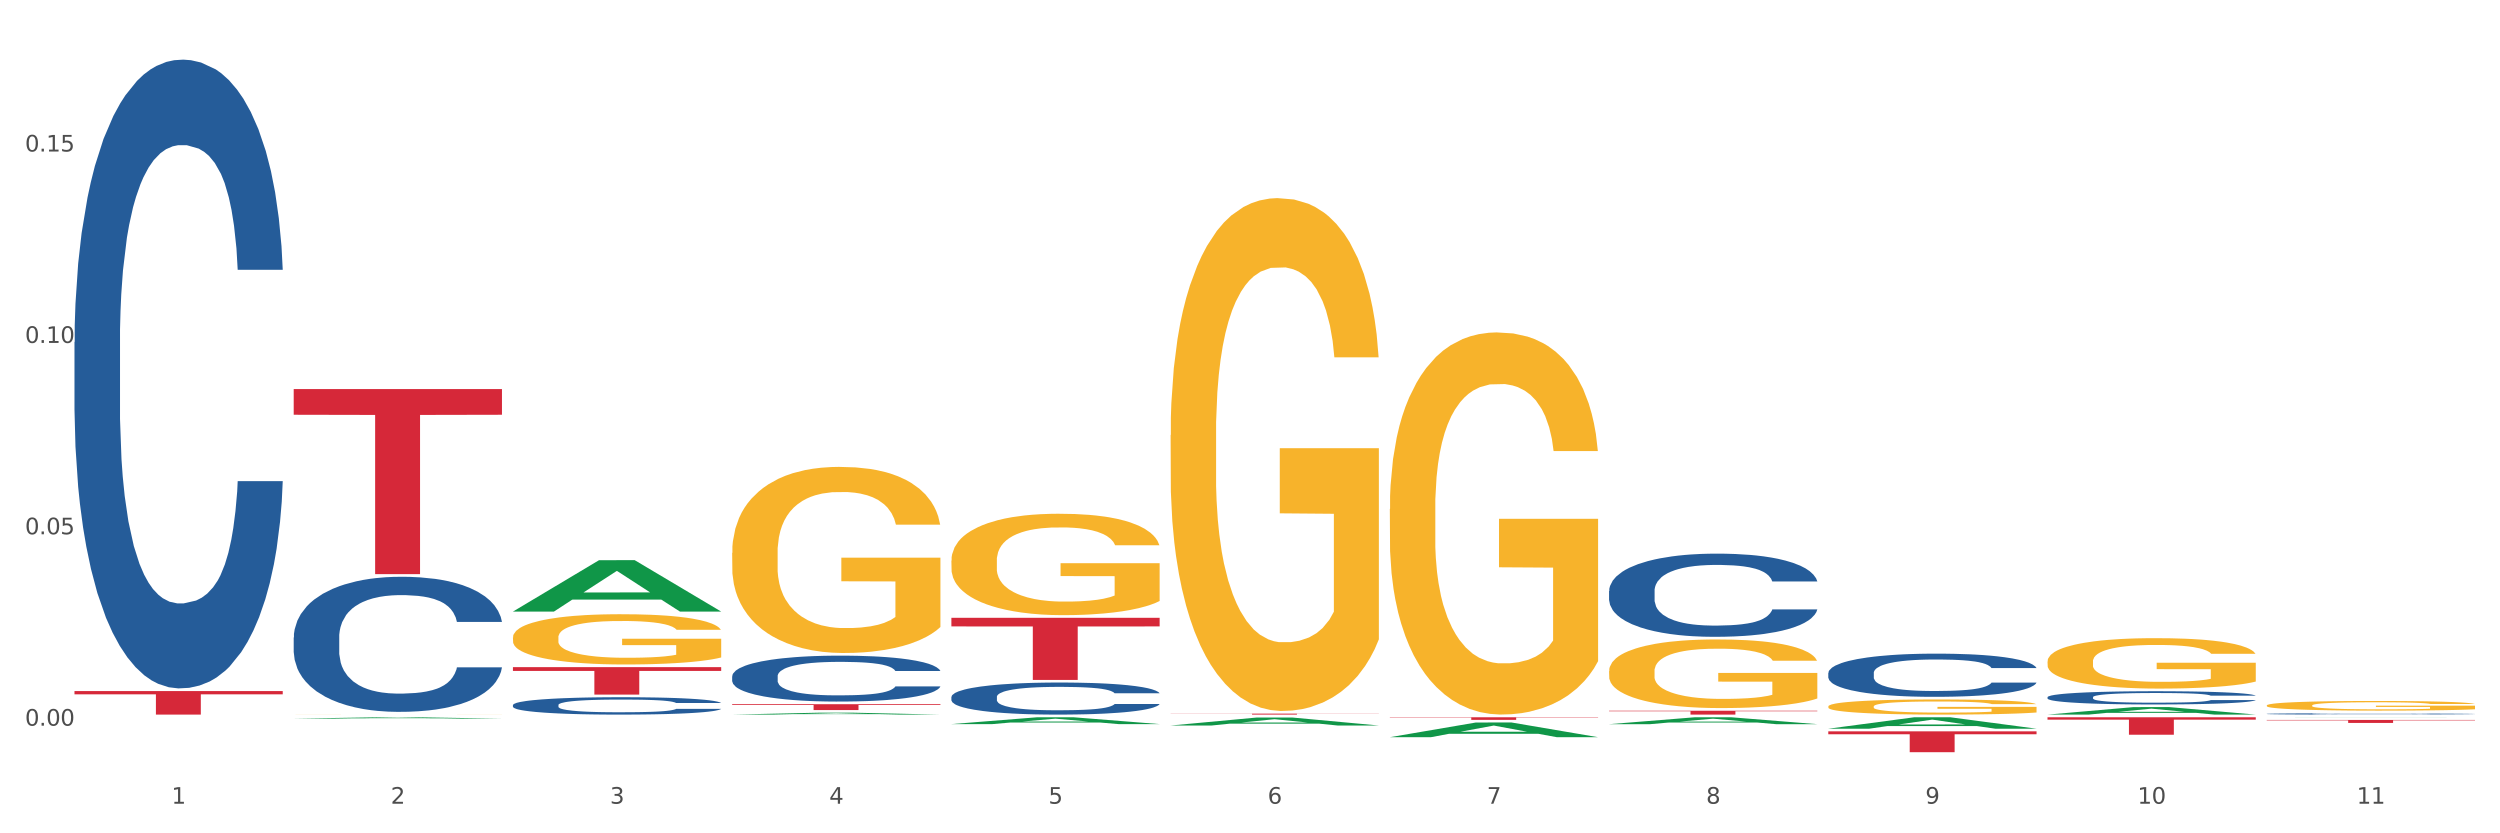 <?xml version="1.0" encoding="utf-8" standalone="no"?>
<!DOCTYPE svg PUBLIC "-//W3C//DTD SVG 1.1//EN"
  "http://www.w3.org/Graphics/SVG/1.1/DTD/svg11.dtd">
<svg xmlns:xlink="http://www.w3.org/1999/xlink" width="1080pt" height="360pt" viewBox="0 0 1080 360" xmlns="http://www.w3.org/2000/svg" version="1.1">
 <rect x="0" y="0" width="1080" height="360" fill="#333333" stroke="none"/>
 <defs>
  <style type="text/css">*{stroke-linejoin: round; stroke-linecap: butt}</style>
 </defs>
 <g id="figure_1">
  <g id="patch_1">
   <path d="M 0 360 
L 1080 360 
L 1080 0 
L 0 0 
z
" style="fill: #ffffff; stroke: #ffffff; stroke-linejoin: miter"/>
  </g>
  <g id="axes_1">
   <g id="matplotlib.axis_1">
    <g id="xtick_1">
     <g id="text_1">
      <!-- 1 -->
      <g style="fill: #4d4d4d" transform="translate(74.106 347.204) scale(0.096 -0.096)">
       <defs>
        <path id="DejaVuSans-31" d="M 794 531 
L 1825 531 
L 1825 4091 
L 703 3866 
L 703 4441 
L 1819 4666 
L 2450 4666 
L 2450 531 
L 3481 531 
L 3481 0 
L 794 0 
L 794 531 
z
" transform="scale(0.016)"/>
       </defs>
       <use xlink:href="#DejaVuSans-31"/>
      </g>
     </g>
    </g>
    <g id="xtick_2">
     <g id="text_2">
      <!-- 2 -->
      <g style="fill: #4d4d4d" transform="translate(168.812 347.204) scale(0.096 -0.096)">
       <defs>
        <path id="DejaVuSans-32" d="M 1228 531 
L 3431 531 
L 3431 0 
L 469 0 
L 469 531 
Q 828 903 1448 1529 
Q 2069 2156 2228 2338 
Q 2531 2678 2651 2914 
Q 2772 3150 2772 3378 
Q 2772 3750 2511 3984 
Q 2250 4219 1831 4219 
Q 1534 4219 1204 4116 
Q 875 4013 500 3803 
L 500 4441 
Q 881 4594 1212 4672 
Q 1544 4750 1819 4750 
Q 2544 4750 2975 4387 
Q 3406 4025 3406 3419 
Q 3406 3131 3298 2873 
Q 3191 2616 2906 2266 
Q 2828 2175 2409 1742 
Q 1991 1309 1228 531 
z
" transform="scale(0.016)"/>
       </defs>
       <use xlink:href="#DejaVuSans-32"/>
      </g>
     </g>
    </g>
    <g id="xtick_3">
     <g id="text_3">
      <!-- 3 -->
      <g style="fill: #4d4d4d" transform="translate(263.517 347.204) scale(0.096 -0.096)">
       <defs>
        <path id="DejaVuSans-33" d="M 2597 2516 
Q 3050 2419 3304 2112 
Q 3559 1806 3559 1356 
Q 3559 666 3084 287 
Q 2609 -91 1734 -91 
Q 1441 -91 1130 -33 
Q 819 25 488 141 
L 488 750 
Q 750 597 1062 519 
Q 1375 441 1716 441 
Q 2309 441 2620 675 
Q 2931 909 2931 1356 
Q 2931 1769 2642 2001 
Q 2353 2234 1838 2234 
L 1294 2234 
L 1294 2753 
L 1863 2753 
Q 2328 2753 2575 2939 
Q 2822 3125 2822 3475 
Q 2822 3834 2567 4026 
Q 2313 4219 1838 4219 
Q 1578 4219 1281 4162 
Q 984 4106 628 3988 
L 628 4550 
Q 988 4650 1302 4700 
Q 1616 4750 1894 4750 
Q 2613 4750 3031 4423 
Q 3450 4097 3450 3541 
Q 3450 3153 3228 2886 
Q 3006 2619 2597 2516 
z
" transform="scale(0.016)"/>
       </defs>
       <use xlink:href="#DejaVuSans-33"/>
      </g>
     </g>
    </g>
    <g id="xtick_4">
     <g id="text_4">
      <!-- 4 -->
      <g style="fill: #4d4d4d" transform="translate(358.223 347.204) scale(0.096 -0.096)">
       <defs>
        <path id="DejaVuSans-34" d="M 2419 4116 
L 825 1625 
L 2419 1625 
L 2419 4116 
z
M 2253 4666 
L 3047 4666 
L 3047 1625 
L 3713 1625 
L 3713 1100 
L 3047 1100 
L 3047 0 
L 2419 0 
L 2419 1100 
L 313 1100 
L 313 1709 
L 2253 4666 
z
" transform="scale(0.016)"/>
       </defs>
       <use xlink:href="#DejaVuSans-34"/>
      </g>
     </g>
    </g>
    <g id="xtick_5">
     <g id="text_5">
      <!-- 5 -->
      <g style="fill: #4d4d4d" transform="translate(452.928 347.204) scale(0.096 -0.096)">
       <defs>
        <path id="DejaVuSans-35" d="M 691 4666 
L 3169 4666 
L 3169 4134 
L 1269 4134 
L 1269 2991 
Q 1406 3038 1543 3061 
Q 1681 3084 1819 3084 
Q 2600 3084 3056 2656 
Q 3513 2228 3513 1497 
Q 3513 744 3044 326 
Q 2575 -91 1722 -91 
Q 1428 -91 1123 -41 
Q 819 9 494 109 
L 494 744 
Q 775 591 1075 516 
Q 1375 441 1709 441 
Q 2250 441 2565 725 
Q 2881 1009 2881 1497 
Q 2881 1984 2565 2268 
Q 2250 2553 1709 2553 
Q 1456 2553 1204 2497 
Q 953 2441 691 2322 
L 691 4666 
z
" transform="scale(0.016)"/>
       </defs>
       <use xlink:href="#DejaVuSans-35"/>
      </g>
     </g>
    </g>
    <g id="xtick_6">
     <g id="text_6">
      <!-- 6 -->
      <g style="fill: #4d4d4d" transform="translate(547.634 347.204) scale(0.096 -0.096)">
       <defs>
        <path id="DejaVuSans-36" d="M 2113 2584 
Q 1688 2584 1439 2293 
Q 1191 2003 1191 1497 
Q 1191 994 1439 701 
Q 1688 409 2113 409 
Q 2538 409 2786 701 
Q 3034 994 3034 1497 
Q 3034 2003 2786 2293 
Q 2538 2584 2113 2584 
z
M 3366 4563 
L 3366 3988 
Q 3128 4100 2886 4159 
Q 2644 4219 2406 4219 
Q 1781 4219 1451 3797 
Q 1122 3375 1075 2522 
Q 1259 2794 1537 2939 
Q 1816 3084 2150 3084 
Q 2853 3084 3261 2657 
Q 3669 2231 3669 1497 
Q 3669 778 3244 343 
Q 2819 -91 2113 -91 
Q 1303 -91 875 529 
Q 447 1150 447 2328 
Q 447 3434 972 4092 
Q 1497 4750 2381 4750 
Q 2619 4750 2861 4703 
Q 3103 4656 3366 4563 
z
" transform="scale(0.016)"/>
       </defs>
       <use xlink:href="#DejaVuSans-36"/>
      </g>
     </g>
    </g>
    <g id="xtick_7">
     <g id="text_7">
      <!-- 7 -->
      <g style="fill: #4d4d4d" transform="translate(642.339 347.204) scale(0.096 -0.096)">
       <defs>
        <path id="DejaVuSans-37" d="M 525 4666 
L 3525 4666 
L 3525 4397 
L 1831 0 
L 1172 0 
L 2766 4134 
L 525 4134 
L 525 4666 
z
" transform="scale(0.016)"/>
       </defs>
       <use xlink:href="#DejaVuSans-37"/>
      </g>
     </g>
    </g>
    <g id="xtick_8">
     <g id="text_8">
      <!-- 8 -->
      <g style="fill: #4d4d4d" transform="translate(737.044 347.204) scale(0.096 -0.096)">
       <defs>
        <path id="DejaVuSans-38" d="M 2034 2216 
Q 1584 2216 1326 1975 
Q 1069 1734 1069 1313 
Q 1069 891 1326 650 
Q 1584 409 2034 409 
Q 2484 409 2743 651 
Q 3003 894 3003 1313 
Q 3003 1734 2745 1975 
Q 2488 2216 2034 2216 
z
M 1403 2484 
Q 997 2584 770 2862 
Q 544 3141 544 3541 
Q 544 4100 942 4425 
Q 1341 4750 2034 4750 
Q 2731 4750 3128 4425 
Q 3525 4100 3525 3541 
Q 3525 3141 3298 2862 
Q 3072 2584 2669 2484 
Q 3125 2378 3379 2068 
Q 3634 1759 3634 1313 
Q 3634 634 3220 271 
Q 2806 -91 2034 -91 
Q 1263 -91 848 271 
Q 434 634 434 1313 
Q 434 1759 690 2068 
Q 947 2378 1403 2484 
z
M 1172 3481 
Q 1172 3119 1398 2916 
Q 1625 2713 2034 2713 
Q 2441 2713 2670 2916 
Q 2900 3119 2900 3481 
Q 2900 3844 2670 4047 
Q 2441 4250 2034 4250 
Q 1625 4250 1398 4047 
Q 1172 3844 1172 3481 
z
" transform="scale(0.016)"/>
       </defs>
       <use xlink:href="#DejaVuSans-38"/>
      </g>
     </g>
    </g>
    <g id="xtick_9">
     <g id="text_9">
      <!-- 9 -->
      <g style="fill: #4d4d4d" transform="translate(831.75 347.204) scale(0.096 -0.096)">
       <defs>
        <path id="DejaVuSans-39" d="M 703 97 
L 703 672 
Q 941 559 1184 500 
Q 1428 441 1663 441 
Q 2288 441 2617 861 
Q 2947 1281 2994 2138 
Q 2813 1869 2534 1725 
Q 2256 1581 1919 1581 
Q 1219 1581 811 2004 
Q 403 2428 403 3163 
Q 403 3881 828 4315 
Q 1253 4750 1959 4750 
Q 2769 4750 3195 4129 
Q 3622 3509 3622 2328 
Q 3622 1225 3098 567 
Q 2575 -91 1691 -91 
Q 1453 -91 1209 -44 
Q 966 3 703 97 
z
M 1959 2075 
Q 2384 2075 2632 2365 
Q 2881 2656 2881 3163 
Q 2881 3666 2632 3958 
Q 2384 4250 1959 4250 
Q 1534 4250 1286 3958 
Q 1038 3666 1038 3163 
Q 1038 2656 1286 2365 
Q 1534 2075 1959 2075 
z
" transform="scale(0.016)"/>
       </defs>
       <use xlink:href="#DejaVuSans-39"/>
      </g>
     </g>
    </g>
    <g id="xtick_10">
     <g id="text_10">
      <!-- 10 -->
      <g style="fill: #4d4d4d" transform="translate(923.401 347.204) scale(0.096 -0.096)">
       <defs>
        <path id="DejaVuSans-30" d="M 2034 4250 
Q 1547 4250 1301 3770 
Q 1056 3291 1056 2328 
Q 1056 1369 1301 889 
Q 1547 409 2034 409 
Q 2525 409 2770 889 
Q 3016 1369 3016 2328 
Q 3016 3291 2770 3770 
Q 2525 4250 2034 4250 
z
M 2034 4750 
Q 2819 4750 3233 4129 
Q 3647 3509 3647 2328 
Q 3647 1150 3233 529 
Q 2819 -91 2034 -91 
Q 1250 -91 836 529 
Q 422 1150 422 2328 
Q 422 3509 836 4129 
Q 1250 4750 2034 4750 
z
" transform="scale(0.016)"/>
       </defs>
       <use xlink:href="#DejaVuSans-31"/>
       <use xlink:href="#DejaVuSans-30" transform="translate(63.623 0)"/>
      </g>
     </g>
    </g>
    <g id="xtick_11">
     <g id="text_11">
      <!-- 11 -->
      <g style="fill: #4d4d4d" transform="translate(1018.107 347.204) scale(0.096 -0.096)">
       <use xlink:href="#DejaVuSans-31"/>
       <use xlink:href="#DejaVuSans-31" transform="translate(63.623 0)"/>
      </g>
     </g>
    </g>
    <g id="xtick_12"/>
    <g id="xtick_13"/>
    <g id="xtick_14"/>
    <g id="xtick_15"/>
    <g id="xtick_16"/>
    <g id="xtick_17"/>
    <g id="xtick_18"/>
    <g id="xtick_19"/>
    <g id="xtick_20"/>
    <g id="xtick_21"/>
   </g>
   <g id="matplotlib.axis_2">
    <g id="ytick_1">
     <g id="text_12">
      <!-- 0.00 -->
      <g style="fill: #4d4d4d" transform="translate(10.8 313.493) scale(0.096 -0.096)">
       <defs>
        <path id="DejaVuSans-2e" d="M 684 794 
L 1344 794 
L 1344 0 
L 684 0 
L 684 794 
z
" transform="scale(0.016)"/>
       </defs>
       <use xlink:href="#DejaVuSans-30"/>
       <use xlink:href="#DejaVuSans-2e" transform="translate(63.623 0)"/>
       <use xlink:href="#DejaVuSans-30" transform="translate(95.41 0)"/>
       <use xlink:href="#DejaVuSans-30" transform="translate(159.033 0)"/>
      </g>
     </g>
    </g>
    <g id="ytick_2">
     <g id="text_13">
      <!-- 0.05 -->
      <g style="fill: #4d4d4d" transform="translate(10.8 230.814) scale(0.096 -0.096)">
       <use xlink:href="#DejaVuSans-30"/>
       <use xlink:href="#DejaVuSans-2e" transform="translate(63.623 0)"/>
       <use xlink:href="#DejaVuSans-30" transform="translate(95.41 0)"/>
       <use xlink:href="#DejaVuSans-35" transform="translate(159.033 0)"/>
      </g>
     </g>
    </g>
    <g id="ytick_3">
     <g id="text_14">
      <!-- 0.10 -->
      <g style="fill: #4d4d4d" transform="translate(10.8 148.136) scale(0.096 -0.096)">
       <use xlink:href="#DejaVuSans-30"/>
       <use xlink:href="#DejaVuSans-2e" transform="translate(63.623 0)"/>
       <use xlink:href="#DejaVuSans-31" transform="translate(95.41 0)"/>
       <use xlink:href="#DejaVuSans-30" transform="translate(159.033 0)"/>
      </g>
     </g>
    </g>
    <g id="ytick_4">
     <g id="text_15">
      <!-- 0.15 -->
      <g style="fill: #4d4d4d" transform="translate(10.8 65.457) scale(0.096 -0.096)">
       <use xlink:href="#DejaVuSans-30"/>
       <use xlink:href="#DejaVuSans-2e" transform="translate(63.623 0)"/>
       <use xlink:href="#DejaVuSans-31" transform="translate(95.41 0)"/>
       <use xlink:href="#DejaVuSans-35" transform="translate(159.033 0)"/>
      </g>
     </g>
    </g>
    <g id="ytick_5"/>
    <g id="ytick_6"/>
    <g id="ytick_7"/>
    <g id="ytick_8"/>
   </g>
   <g id="PolyCollection_1">
    <path d="M 126.88 310.456 
L 126.973 310.456 
L 164.074 309.846 
L 179.471 309.846 
L 216.851 310.458 
L 199.042 310.458 
L 190.973 310.315 
L 152.666 310.315 
L 152.387 310.317 
L 144.596 310.458 
L 126.88 310.458 
L 126.88 310.456 
L 157.489 310.23 
L 186.15 310.23 
L 171.958 309.976 
L 171.773 309.975 
L 171.587 309.977 
L 157.396 310.23 
L 157.489 310.23 
L 126.88 310.456 
z
" clip-path="url(#pb952591143)" style="fill: #109648"/>
    <path d="M 126.88 308.686 
L 126.987 308.686 
L 126.987 308.684 
L 127.199 308.683 
L 128.261 308.68 
L 129.855 308.677 
L 131.023 308.676 
L 132.192 308.675 
L 133.572 308.674 
L 135.272 308.673 
L 138.352 308.671 
L 140.264 308.67 
L 142.601 308.669 
L 146.85 308.668 
L 149.931 308.667 
L 153.117 308.667 
L 158.322 308.666 
L 161.721 308.665 
L 165.333 308.665 
L 169.688 308.665 
L 172.981 308.665 
L 180.204 308.665 
L 186.365 308.666 
L 189.339 308.666 
L 193.163 308.666 
L 195.181 308.667 
L 198.474 308.667 
L 201.873 308.668 
L 204.21 308.669 
L 207.716 308.67 
L 210.371 308.672 
L 212.814 308.673 
L 214.089 308.674 
L 215.045 308.676 
L 215.895 308.677 
L 216.744 308.679 
L 197.624 308.679 
L 196.881 308.677 
L 195.712 308.676 
L 194.013 308.675 
L 192.526 308.674 
L 189.976 308.673 
L 187.64 308.672 
L 185.196 308.672 
L 182.222 308.671 
L 179.885 308.671 
L 176.592 308.671 
L 170.113 308.671 
L 165.758 308.671 
L 162.784 308.672 
L 160.872 308.672 
L 159.172 308.673 
L 157.26 308.673 
L 155.029 308.674 
L 153.436 308.675 
L 151.843 308.676 
L 150.568 308.677 
L 149.4 308.678 
L 148.444 308.679 
L 147.7 308.68 
L 147.063 308.682 
L 146.532 308.684 
L 146.532 308.69 
L 146.744 308.691 
L 147.275 308.693 
L 147.912 308.694 
L 148.975 308.696 
L 149.931 308.697 
L 151.736 308.698 
L 153.755 308.699 
L 155.348 308.7 
L 156.941 308.701 
L 159.703 308.702 
L 162.784 308.702 
L 165.439 308.703 
L 169.051 308.703 
L 171.494 308.703 
L 173.618 308.704 
L 178.823 308.704 
L 182.541 308.703 
L 186.684 308.703 
L 189.87 308.703 
L 192.526 308.702 
L 195.5 308.702 
L 197.412 308.701 
L 197.412 308.692 
L 174.043 308.692 
L 174.043 308.687 
L 216.851 308.687 
L 216.851 308.703 
L 215.045 308.704 
L 213.027 308.705 
L 210.902 308.706 
L 207.716 308.706 
L 203.892 308.707 
L 200.492 308.708 
L 196.881 308.708 
L 192.632 308.709 
L 187.108 308.709 
L 183.709 308.709 
L 179.46 308.709 
L 174.468 308.709 
L 170.113 308.709 
L 165.864 308.709 
L 161.403 308.709 
L 157.048 308.708 
L 153.755 308.708 
L 150.462 308.707 
L 146.956 308.706 
L 144.195 308.705 
L 142.07 308.705 
L 139.733 308.704 
L 137.184 308.703 
L 135.272 308.701 
L 133.572 308.7 
L 131.767 308.699 
L 130.492 308.698 
L 129.217 308.696 
L 128.474 308.695 
L 127.624 308.693 
L 126.987 308.69 
L 126.88 308.686 
z
" clip-path="url(#pb952591143)" style="fill: #f7b32b"/>
    <path d="M 695.113 307.026 
L 785.084 307.026 
L 785.084 307.26 
L 749.692 307.262 
L 749.692 308.709 
L 730.291 308.709 
L 730.291 307.262 
L 695.113 307.26 
L 695.113 307.028 
L 695.113 307.026 
z
" clip-path="url(#pb952591143)" style="fill: #d62839"/>
    <path d="M 600.408 309.846 
L 690.378 309.846 
L 690.378 310.003 
L 654.987 310.004 
L 654.987 310.979 
L 635.586 310.979 
L 635.586 310.004 
L 600.408 310.003 
L 600.408 309.847 
L 600.408 309.846 
z
" clip-path="url(#pb952591143)" style="fill: #d62839"/>
    <path d="M 505.702 308.285 
L 595.673 308.285 
L 595.673 308.344 
L 560.281 308.344 
L 560.281 308.709 
L 540.88 308.709 
L 540.88 308.344 
L 505.702 308.344 
L 505.702 308.285 
L 505.702 308.285 
z
" clip-path="url(#pb952591143)" style="fill: #d62839"/>
    <path d="M 410.997 266.887 
L 500.967 266.887 
L 500.967 270.615 
L 465.576 270.641 
L 465.576 293.718 
L 446.175 293.718 
L 446.175 270.641 
L 410.997 270.615 
L 410.997 266.912 
L 410.997 266.887 
z
" clip-path="url(#pb952591143)" style="fill: #d62839"/>
    <path d="M 316.291 304.214 
L 406.262 304.214 
L 406.262 304.566 
L 370.871 304.568 
L 370.871 306.745 
L 351.469 306.745 
L 351.469 304.568 
L 316.291 304.566 
L 316.291 304.216 
L 316.291 304.214 
z
" clip-path="url(#pb952591143)" style="fill: #d62839"/>
    <path d="M 221.586 288.197 
L 311.556 288.197 
L 311.556 289.845 
L 276.165 289.856 
L 276.165 300.058 
L 256.764 300.058 
L 256.764 289.856 
L 221.586 289.845 
L 221.586 288.208 
L 221.586 288.197 
z
" clip-path="url(#pb952591143)" style="fill: #d62839"/>
    <path d="M 126.88 168.063 
L 216.851 168.063 
L 216.851 179.175 
L 181.46 179.251 
L 181.46 248.026 
L 162.058 248.026 
L 162.058 179.251 
L 126.88 179.175 
L 126.88 168.138 
L 126.88 168.063 
z
" clip-path="url(#pb952591143)" style="fill: #d62839"/>
    <path d="M 32.175 298.527 
L 122.145 298.527 
L 122.145 299.942 
L 86.754 299.952 
L 86.754 308.709 
L 67.353 308.709 
L 67.353 299.952 
L 32.175 299.942 
L 32.175 298.537 
L 32.175 298.527 
z
" clip-path="url(#pb952591143)" style="fill: #d62839"/>
    <path d="M 32.175 147.807 
L 32.281 147.559 
L 32.281 140.614 
L 32.6 131.187 
L 33.77 113.823 
L 35.259 100.675 
L 37.811 85.295 
L 39.194 78.845 
L 41.002 71.652 
L 44.724 59.992 
L 48.978 50.07 
L 51.956 44.612 
L 54.189 41.14 
L 59.187 34.938 
L 62.059 32.209 
L 65.036 29.977 
L 67.589 28.488 
L 71.843 26.752 
L 75.246 26.008 
L 79.181 25.759 
L 82.477 26.008 
L 86.838 27 
L 93.219 29.977 
L 95.665 31.713 
L 98.961 34.69 
L 102.365 38.659 
L 105.13 42.628 
L 108.32 48.333 
L 111.617 55.775 
L 114.807 65.202 
L 117.041 73.884 
L 118.848 83.063 
L 120.444 94.225 
L 121.613 106.381 
L 122.145 116.551 
L 102.684 116.551 
L 102.152 107.373 
L 101.088 97.45 
L 100.025 90.753 
L 98.855 85.295 
L 97.047 79.093 
L 95.452 75.124 
L 92.793 70.411 
L 90.347 67.434 
L 88.327 65.698 
L 85.881 64.21 
L 80.67 62.721 
L 76.947 62.721 
L 74.608 63.217 
L 71.736 64.458 
L 69.29 66.194 
L 66.419 69.171 
L 64.186 72.396 
L 61.952 76.613 
L 60.676 79.59 
L 58.762 85.047 
L 57.486 89.512 
L 55.784 97.202 
L 54.827 102.66 
L 53.126 116.799 
L 52.381 127.218 
L 52.062 134.412 
L 51.849 142.35 
L 51.849 181.048 
L 52.487 198.413 
L 53.019 205.855 
L 53.87 214.289 
L 55.465 225.204 
L 57.805 235.871 
L 60.251 243.561 
L 62.271 248.274 
L 64.186 251.747 
L 66.1 254.475 
L 68.44 256.956 
L 70.354 258.444 
L 73.225 259.933 
L 76.628 260.677 
L 79.287 260.677 
L 84.711 259.437 
L 87.157 258.196 
L 89.496 256.46 
L 92.049 253.731 
L 94.069 250.754 
L 95.239 248.522 
L 97.153 243.809 
L 98.642 238.847 
L 99.919 233.142 
L 100.769 228.181 
L 101.726 220.739 
L 102.471 212.304 
L 102.684 207.839 
L 122.145 207.839 
L 121.72 216.77 
L 120.975 225.452 
L 119.487 237.111 
L 118.317 243.809 
L 116.509 251.995 
L 114.595 258.941 
L 111.936 266.631 
L 109.49 272.336 
L 106.937 277.297 
L 104.172 281.763 
L 99.174 287.964 
L 97.366 289.701 
L 93.538 292.677 
L 90.56 294.414 
L 86.2 296.15 
L 81.733 297.143 
L 77.054 297.391 
L 72.906 296.895 
L 68.333 295.406 
L 65.462 293.918 
L 62.271 291.685 
L 58.549 288.212 
L 55.04 283.995 
L 51.743 279.034 
L 48.659 273.328 
L 45.788 266.879 
L 42.065 256.212 
L 39.3 245.793 
L 37.28 236.119 
L 35.897 227.932 
L 34.515 217.514 
L 33.77 210.32 
L 32.6 192.955 
L 32.175 176.831 
L 32.175 147.807 
z
" clip-path="url(#pb952591143)" style="fill: #255c99"/>
    <path d="M 126.88 275.387 
L 126.987 275.334 
L 126.987 273.842 
L 127.306 271.816 
L 128.476 268.085 
L 129.965 265.26 
L 132.517 261.955 
L 133.899 260.569 
L 135.707 259.024 
L 139.43 256.518 
L 143.683 254.386 
L 146.661 253.214 
L 148.894 252.467 
L 153.893 251.135 
L 156.764 250.549 
L 159.742 250.069 
L 162.294 249.749 
L 166.548 249.376 
L 169.951 249.216 
L 173.886 249.163 
L 177.183 249.216 
L 181.543 249.429 
L 187.924 250.069 
L 190.37 250.442 
L 193.667 251.082 
L 197.07 251.934 
L 199.835 252.787 
L 203.025 254.013 
L 206.322 255.612 
L 209.513 257.638 
L 211.746 259.503 
L 213.554 261.476 
L 215.149 263.874 
L 216.319 266.486 
L 216.851 268.671 
L 197.389 268.671 
L 196.857 266.699 
L 195.794 264.567 
L 194.73 263.128 
L 193.561 261.955 
L 191.753 260.623 
L 190.157 259.77 
L 187.499 258.757 
L 185.053 258.118 
L 183.032 257.744 
L 180.586 257.425 
L 175.375 257.105 
L 171.653 257.105 
L 169.313 257.211 
L 166.442 257.478 
L 163.996 257.851 
L 161.124 258.491 
L 158.891 259.184 
L 156.658 260.09 
L 155.382 260.729 
L 153.467 261.902 
L 152.191 262.861 
L 150.49 264.514 
L 149.533 265.686 
L 147.831 268.725 
L 147.087 270.963 
L 146.768 272.509 
L 146.555 274.215 
L 146.555 282.53 
L 147.193 286.261 
L 147.725 287.86 
L 148.575 289.672 
L 150.171 292.018 
L 152.51 294.31 
L 154.956 295.962 
L 156.977 296.975 
L 158.891 297.721 
L 160.805 298.307 
L 163.145 298.84 
L 165.059 299.16 
L 167.931 299.48 
L 171.334 299.64 
L 173.993 299.64 
L 179.416 299.373 
L 181.862 299.107 
L 184.202 298.734 
L 186.754 298.148 
L 188.775 297.508 
L 189.945 297.028 
L 191.859 296.015 
L 193.348 294.949 
L 194.624 293.723 
L 195.475 292.657 
L 196.432 291.058 
L 197.176 289.246 
L 197.389 288.287 
L 216.851 288.287 
L 216.425 290.205 
L 215.681 292.071 
L 214.192 294.576 
L 213.022 296.015 
L 211.214 297.774 
L 209.3 299.267 
L 206.641 300.919 
L 204.195 302.145 
L 201.643 303.211 
L 198.878 304.171 
L 193.88 305.503 
L 192.072 305.876 
L 188.243 306.516 
L 185.265 306.889 
L 180.905 307.262 
L 176.439 307.475 
L 171.759 307.529 
L 167.612 307.422 
L 163.039 307.102 
L 160.167 306.782 
L 156.977 306.303 
L 153.255 305.557 
L 149.745 304.65 
L 146.448 303.584 
L 143.364 302.358 
L 140.493 300.973 
L 136.771 298.681 
L 134.006 296.442 
L 131.985 294.363 
L 130.603 292.604 
L 129.22 290.365 
L 128.476 288.82 
L 127.306 285.088 
L 126.88 281.624 
L 126.88 275.387 
z
" clip-path="url(#pb952591143)" style="fill: #255c99"/>
    <path d="M 221.586 304.571 
L 221.692 304.564 
L 221.692 304.372 
L 222.011 304.111 
L 223.181 303.631 
L 224.67 303.267 
L 227.222 302.842 
L 228.605 302.663 
L 230.413 302.464 
L 234.135 302.142 
L 238.389 301.867 
L 241.367 301.716 
L 243.6 301.62 
L 248.598 301.449 
L 251.47 301.373 
L 254.447 301.311 
L 257 301.27 
L 261.254 301.222 
L 264.657 301.202 
L 268.592 301.195 
L 271.888 301.202 
L 276.249 301.229 
L 282.63 301.311 
L 285.076 301.359 
L 288.372 301.442 
L 291.775 301.552 
L 294.541 301.661 
L 297.731 301.819 
L 301.028 302.025 
L 304.218 302.286 
L 306.451 302.526 
L 308.259 302.78 
L 309.855 303.089 
L 311.024 303.425 
L 311.556 303.706 
L 292.095 303.706 
L 291.563 303.453 
L 290.499 303.178 
L 289.436 302.993 
L 288.266 302.842 
L 286.458 302.67 
L 284.863 302.56 
L 282.204 302.43 
L 279.758 302.348 
L 277.738 302.3 
L 275.292 302.258 
L 270.081 302.217 
L 266.358 302.217 
L 264.019 302.231 
L 261.147 302.265 
L 258.701 302.313 
L 255.83 302.396 
L 253.597 302.485 
L 251.363 302.602 
L 250.087 302.684 
L 248.173 302.835 
L 246.897 302.958 
L 245.195 303.171 
L 244.238 303.322 
L 242.536 303.713 
L 241.792 304.002 
L 241.473 304.201 
L 241.26 304.42 
L 241.26 305.491 
L 241.898 305.971 
L 242.43 306.177 
L 243.281 306.41 
L 244.876 306.712 
L 247.216 307.007 
L 249.662 307.22 
L 251.682 307.351 
L 253.597 307.447 
L 255.511 307.522 
L 257.851 307.591 
L 259.765 307.632 
L 262.636 307.673 
L 266.039 307.694 
L 268.698 307.694 
L 274.122 307.659 
L 276.568 307.625 
L 278.907 307.577 
L 281.46 307.502 
L 283.48 307.419 
L 284.65 307.357 
L 286.564 307.227 
L 288.053 307.09 
L 289.329 306.932 
L 290.18 306.795 
L 291.137 306.589 
L 291.882 306.356 
L 292.095 306.232 
L 311.556 306.232 
L 311.131 306.479 
L 310.386 306.719 
L 308.897 307.042 
L 307.728 307.227 
L 305.92 307.454 
L 304.005 307.646 
L 301.347 307.858 
L 298.901 308.016 
L 296.348 308.154 
L 293.583 308.277 
L 288.585 308.449 
L 286.777 308.497 
L 282.949 308.579 
L 279.971 308.627 
L 275.611 308.675 
L 271.144 308.703 
L 266.465 308.709 
L 262.317 308.696 
L 257.744 308.655 
L 254.873 308.613 
L 251.682 308.552 
L 247.96 308.456 
L 244.451 308.339 
L 241.154 308.202 
L 238.07 308.044 
L 235.198 307.865 
L 231.476 307.57 
L 228.711 307.282 
L 226.691 307.014 
L 225.308 306.788 
L 223.926 306.5 
L 223.181 306.301 
L 222.011 305.82 
L 221.586 305.374 
L 221.586 304.571 
z
" clip-path="url(#pb952591143)" style="fill: #255c99"/>
    <path d="M 316.291 292.152 
L 316.398 292.133 
L 316.398 291.626 
L 316.717 290.938 
L 317.887 289.669 
L 319.376 288.709 
L 321.928 287.585 
L 323.31 287.114 
L 325.118 286.589 
L 328.84 285.737 
L 333.094 285.012 
L 336.072 284.614 
L 338.305 284.36 
L 343.304 283.907 
L 346.175 283.708 
L 349.153 283.545 
L 351.705 283.436 
L 355.959 283.309 
L 359.362 283.255 
L 363.297 283.237 
L 366.594 283.255 
L 370.954 283.327 
L 377.335 283.545 
L 379.781 283.672 
L 383.078 283.889 
L 386.481 284.179 
L 389.246 284.469 
L 392.436 284.886 
L 395.733 285.429 
L 398.924 286.118 
L 401.157 286.752 
L 402.965 287.422 
L 404.56 288.238 
L 405.73 289.126 
L 406.262 289.868 
L 386.8 289.868 
L 386.268 289.198 
L 385.205 288.473 
L 384.141 287.984 
L 382.971 287.585 
L 381.164 287.132 
L 379.568 286.842 
L 376.91 286.498 
L 374.464 286.281 
L 372.443 286.154 
L 369.997 286.045 
L 364.786 285.936 
L 361.064 285.936 
L 358.724 285.973 
L 355.853 286.063 
L 353.407 286.19 
L 350.535 286.408 
L 348.302 286.643 
L 346.069 286.951 
L 344.793 287.169 
L 342.878 287.567 
L 341.602 287.893 
L 339.901 288.455 
L 338.944 288.854 
L 337.242 289.887 
L 336.498 290.648 
L 336.178 291.173 
L 335.966 291.753 
L 335.966 294.58 
L 336.604 295.848 
L 337.136 296.392 
L 337.986 297.008 
L 339.582 297.805 
L 341.921 298.584 
L 344.367 299.146 
L 346.388 299.49 
L 348.302 299.744 
L 350.216 299.943 
L 352.556 300.124 
L 354.47 300.233 
L 357.342 300.342 
L 360.745 300.396 
L 363.403 300.396 
L 368.827 300.305 
L 371.273 300.215 
L 373.613 300.088 
L 376.165 299.889 
L 378.186 299.671 
L 379.356 299.508 
L 381.27 299.164 
L 382.759 298.801 
L 384.035 298.385 
L 384.886 298.022 
L 385.843 297.479 
L 386.587 296.863 
L 386.8 296.536 
L 406.262 296.536 
L 405.836 297.189 
L 405.092 297.823 
L 403.603 298.675 
L 402.433 299.164 
L 400.625 299.762 
L 398.711 300.269 
L 396.052 300.831 
L 393.606 301.248 
L 391.054 301.61 
L 388.289 301.936 
L 383.291 302.389 
L 381.483 302.516 
L 377.654 302.733 
L 374.676 302.86 
L 370.316 302.987 
L 365.849 303.06 
L 361.17 303.078 
L 357.023 303.041 
L 352.45 302.933 
L 349.578 302.824 
L 346.388 302.661 
L 342.666 302.407 
L 339.156 302.099 
L 335.859 301.737 
L 332.775 301.32 
L 329.904 300.849 
L 326.182 300.07 
L 323.417 299.309 
L 321.396 298.602 
L 320.014 298.004 
L 318.631 297.243 
L 317.887 296.718 
L 316.717 295.449 
L 316.291 294.272 
L 316.291 292.152 
z
" clip-path="url(#pb952591143)" style="fill: #255c99"/>
    <path d="M 410.997 301.079 
L 411.103 301.067 
L 411.103 300.712 
L 411.422 300.232 
L 412.592 299.346 
L 414.081 298.675 
L 416.633 297.891 
L 418.016 297.562 
L 419.824 297.195 
L 423.546 296.6 
L 427.8 296.094 
L 430.778 295.816 
L 433.011 295.638 
L 438.009 295.322 
L 440.881 295.183 
L 443.858 295.069 
L 446.411 294.993 
L 450.665 294.905 
L 454.068 294.867 
L 458.003 294.854 
L 461.299 294.867 
L 465.66 294.917 
L 472.041 295.069 
L 474.487 295.158 
L 477.783 295.309 
L 481.186 295.512 
L 483.951 295.714 
L 487.142 296.005 
L 490.439 296.385 
L 493.629 296.866 
L 495.862 297.309 
L 497.67 297.777 
L 499.266 298.346 
L 500.435 298.966 
L 500.967 299.485 
L 481.505 299.485 
L 480.974 299.017 
L 479.91 298.511 
L 478.847 298.169 
L 477.677 297.891 
L 475.869 297.574 
L 474.274 297.372 
L 471.615 297.132 
L 469.169 296.98 
L 467.149 296.891 
L 464.703 296.815 
L 459.491 296.739 
L 455.769 296.739 
L 453.43 296.765 
L 450.558 296.828 
L 448.112 296.916 
L 445.241 297.068 
L 443.008 297.233 
L 440.774 297.448 
L 439.498 297.6 
L 437.584 297.878 
L 436.308 298.106 
L 434.606 298.498 
L 433.649 298.776 
L 431.947 299.498 
L 431.203 300.029 
L 430.884 300.396 
L 430.671 300.801 
L 430.671 302.775 
L 431.309 303.661 
L 431.841 304.04 
L 432.692 304.471 
L 434.287 305.027 
L 436.627 305.571 
L 439.073 305.964 
L 441.093 306.204 
L 443.008 306.381 
L 444.922 306.52 
L 447.262 306.647 
L 449.176 306.723 
L 452.047 306.799 
L 455.45 306.837 
L 458.109 306.837 
L 463.533 306.773 
L 465.979 306.71 
L 468.318 306.622 
L 470.871 306.482 
L 472.891 306.331 
L 474.061 306.217 
L 475.975 305.976 
L 477.464 305.723 
L 478.74 305.432 
L 479.591 305.179 
L 480.548 304.8 
L 481.293 304.369 
L 481.505 304.142 
L 500.967 304.142 
L 500.542 304.597 
L 499.797 305.04 
L 498.308 305.635 
L 497.139 305.976 
L 495.331 306.394 
L 493.416 306.748 
L 490.758 307.14 
L 488.312 307.431 
L 485.759 307.685 
L 482.994 307.912 
L 477.996 308.229 
L 476.188 308.317 
L 472.36 308.469 
L 469.382 308.558 
L 465.022 308.646 
L 460.555 308.697 
L 455.876 308.709 
L 451.728 308.684 
L 447.155 308.608 
L 444.284 308.532 
L 441.093 308.418 
L 437.371 308.241 
L 433.862 308.026 
L 430.565 307.773 
L 427.481 307.482 
L 424.609 307.153 
L 420.887 306.609 
L 418.122 306.078 
L 416.102 305.584 
L 414.719 305.166 
L 413.337 304.635 
L 412.592 304.268 
L 411.422 303.382 
L 410.997 302.56 
L 410.997 301.079 
z
" clip-path="url(#pb952591143)" style="fill: #255c99"/>
    <path d="M 695.113 255.316 
L 695.22 255.283 
L 695.22 254.365 
L 695.539 253.118 
L 696.709 250.82 
L 698.197 249.081 
L 700.75 247.046 
L 702.132 246.193 
L 703.94 245.241 
L 707.662 243.699 
L 711.916 242.386 
L 714.894 241.664 
L 717.127 241.205 
L 722.126 240.384 
L 724.997 240.023 
L 727.975 239.728 
L 730.527 239.531 
L 734.781 239.301 
L 738.184 239.203 
L 742.119 239.17 
L 745.416 239.203 
L 749.776 239.334 
L 756.157 239.728 
L 758.603 239.957 
L 761.9 240.351 
L 765.303 240.876 
L 768.068 241.401 
L 771.258 242.156 
L 774.555 243.141 
L 777.746 244.388 
L 779.979 245.537 
L 781.787 246.751 
L 783.382 248.228 
L 784.552 249.836 
L 785.084 251.181 
L 765.622 251.181 
L 765.09 249.967 
L 764.027 248.654 
L 762.963 247.768 
L 761.793 247.046 
L 759.985 246.226 
L 758.39 245.701 
L 755.732 245.077 
L 753.286 244.683 
L 751.265 244.454 
L 748.819 244.257 
L 743.608 244.06 
L 739.886 244.06 
L 737.546 244.125 
L 734.675 244.289 
L 732.229 244.519 
L 729.357 244.913 
L 727.124 245.34 
L 724.891 245.898 
L 723.615 246.291 
L 721.7 247.013 
L 720.424 247.604 
L 718.723 248.621 
L 717.765 249.343 
L 716.064 251.214 
L 715.319 252.592 
L 715 253.544 
L 714.788 254.594 
L 714.788 259.714 
L 715.426 262.011 
L 715.958 262.996 
L 716.808 264.112 
L 718.404 265.556 
L 720.743 266.967 
L 723.189 267.984 
L 725.21 268.608 
L 727.124 269.067 
L 729.038 269.428 
L 731.378 269.756 
L 733.292 269.953 
L 736.164 270.15 
L 739.567 270.249 
L 742.225 270.249 
L 747.649 270.084 
L 750.095 269.92 
L 752.435 269.691 
L 754.987 269.33 
L 757.008 268.936 
L 758.178 268.64 
L 760.092 268.017 
L 761.581 267.361 
L 762.857 266.606 
L 763.708 265.949 
L 764.665 264.965 
L 765.409 263.849 
L 765.622 263.258 
L 785.084 263.258 
L 784.658 264.44 
L 783.914 265.588 
L 782.425 267.131 
L 781.255 268.017 
L 779.447 269.1 
L 777.533 270.019 
L 774.874 271.036 
L 772.428 271.791 
L 769.876 272.447 
L 767.111 273.038 
L 762.112 273.858 
L 760.305 274.088 
L 756.476 274.482 
L 753.498 274.712 
L 749.138 274.941 
L 744.671 275.073 
L 739.992 275.106 
L 735.845 275.04 
L 731.272 274.843 
L 728.4 274.646 
L 725.21 274.351 
L 721.488 273.891 
L 717.978 273.333 
L 714.681 272.677 
L 711.597 271.922 
L 708.726 271.069 
L 705.004 269.658 
L 702.239 268.279 
L 700.218 267 
L 698.836 265.917 
L 697.453 264.538 
L 696.709 263.586 
L 695.539 261.289 
L 695.113 259.156 
L 695.113 255.316 
z
" clip-path="url(#pb952591143)" style="fill: #255c99"/>
    <path d="M 789.819 290.756 
L 789.925 290.739 
L 789.925 290.262 
L 790.244 289.614 
L 791.414 288.422 
L 792.903 287.518 
L 795.455 286.462 
L 796.838 286.019 
L 798.646 285.525 
L 802.368 284.724 
L 806.622 284.042 
L 809.6 283.667 
L 811.833 283.429 
L 816.831 283.003 
L 819.703 282.815 
L 822.68 282.662 
L 825.233 282.56 
L 829.487 282.44 
L 832.89 282.389 
L 836.825 282.372 
L 840.121 282.389 
L 844.482 282.458 
L 850.862 282.662 
L 853.308 282.781 
L 856.605 282.986 
L 860.008 283.258 
L 862.773 283.531 
L 865.964 283.923 
L 869.261 284.434 
L 872.451 285.082 
L 874.684 285.678 
L 876.492 286.309 
L 878.087 287.075 
L 879.257 287.91 
L 879.789 288.609 
L 860.327 288.609 
L 859.796 287.979 
L 858.732 287.297 
L 857.669 286.837 
L 856.499 286.462 
L 854.691 286.036 
L 853.096 285.763 
L 850.437 285.44 
L 847.991 285.235 
L 845.97 285.116 
L 843.524 285.014 
L 838.313 284.911 
L 834.591 284.911 
L 832.252 284.945 
L 829.38 285.031 
L 826.934 285.15 
L 824.063 285.354 
L 821.83 285.576 
L 819.596 285.866 
L 818.32 286.07 
L 816.406 286.445 
L 815.13 286.752 
L 813.428 287.28 
L 812.471 287.655 
L 810.769 288.626 
L 810.025 289.342 
L 809.706 289.836 
L 809.493 290.381 
L 809.493 293.04 
L 810.131 294.232 
L 810.663 294.744 
L 811.514 295.323 
L 813.109 296.073 
L 815.449 296.805 
L 817.895 297.334 
L 819.915 297.657 
L 821.83 297.896 
L 823.744 298.083 
L 826.083 298.254 
L 827.998 298.356 
L 830.869 298.458 
L 834.272 298.509 
L 836.931 298.509 
L 842.355 298.424 
L 844.801 298.339 
L 847.14 298.22 
L 849.693 298.032 
L 851.713 297.828 
L 852.883 297.674 
L 854.797 297.351 
L 856.286 297.01 
L 857.562 296.618 
L 858.413 296.277 
L 859.37 295.766 
L 860.115 295.187 
L 860.327 294.88 
L 879.789 294.88 
L 879.364 295.493 
L 878.619 296.09 
L 877.13 296.891 
L 875.961 297.351 
L 874.153 297.913 
L 872.238 298.39 
L 869.58 298.918 
L 867.134 299.31 
L 864.581 299.651 
L 861.816 299.958 
L 856.818 300.384 
L 855.01 300.503 
L 851.181 300.708 
L 848.204 300.827 
L 843.843 300.946 
L 839.377 301.014 
L 834.698 301.031 
L 830.55 300.997 
L 825.977 300.895 
L 823.106 300.793 
L 819.915 300.64 
L 816.193 300.401 
L 812.684 300.111 
L 809.387 299.77 
L 806.303 299.379 
L 803.431 298.935 
L 799.709 298.203 
L 796.944 297.487 
L 794.924 296.822 
L 793.541 296.26 
L 792.158 295.544 
L 791.414 295.05 
L 790.244 293.857 
L 789.819 292.75 
L 789.819 290.756 
z
" clip-path="url(#pb952591143)" style="fill: #255c99"/>
    <path d="M 884.524 301.179 
L 884.631 301.174 
L 884.631 301.028 
L 884.95 300.829 
L 886.12 300.464 
L 887.608 300.187 
L 890.161 299.863 
L 891.543 299.727 
L 893.351 299.576 
L 897.073 299.33 
L 901.327 299.121 
L 904.305 299.006 
L 906.538 298.933 
L 911.537 298.803 
L 914.408 298.745 
L 917.386 298.698 
L 919.938 298.667 
L 924.192 298.63 
L 927.595 298.614 
L 931.53 298.609 
L 934.827 298.614 
L 939.187 298.635 
L 945.568 298.698 
L 948.014 298.735 
L 951.311 298.797 
L 954.714 298.881 
L 957.479 298.964 
L 960.669 299.085 
L 963.966 299.241 
L 967.157 299.44 
L 969.39 299.623 
L 971.198 299.816 
L 972.793 300.051 
L 973.963 300.307 
L 974.495 300.521 
L 955.033 300.521 
L 954.501 300.328 
L 953.438 300.119 
L 952.374 299.978 
L 951.204 299.863 
L 949.396 299.732 
L 947.801 299.649 
L 945.143 299.549 
L 942.697 299.487 
L 940.676 299.45 
L 938.23 299.419 
L 933.019 299.388 
L 929.297 299.388 
L 926.957 299.398 
L 924.086 299.424 
L 921.64 299.461 
L 918.768 299.523 
L 916.535 299.591 
L 914.302 299.68 
L 913.026 299.743 
L 911.111 299.858 
L 909.835 299.952 
L 908.134 300.114 
L 907.176 300.228 
L 905.475 300.526 
L 904.73 300.746 
L 904.411 300.897 
L 904.199 301.064 
L 904.199 301.879 
L 904.837 302.245 
L 905.368 302.401 
L 906.219 302.579 
L 907.814 302.809 
L 910.154 303.033 
L 912.6 303.195 
L 914.621 303.294 
L 916.535 303.368 
L 918.449 303.425 
L 920.789 303.477 
L 922.703 303.509 
L 925.575 303.54 
L 928.978 303.556 
L 931.636 303.556 
L 937.06 303.53 
L 939.506 303.503 
L 941.846 303.467 
L 944.398 303.409 
L 946.419 303.347 
L 947.589 303.3 
L 949.503 303.2 
L 950.992 303.096 
L 952.268 302.976 
L 953.119 302.871 
L 954.076 302.715 
L 954.82 302.537 
L 955.033 302.443 
L 974.495 302.443 
L 974.069 302.631 
L 973.325 302.814 
L 971.836 303.059 
L 970.666 303.2 
L 968.858 303.373 
L 966.944 303.519 
L 964.285 303.681 
L 961.839 303.801 
L 959.287 303.906 
L 956.522 304 
L 951.523 304.13 
L 949.715 304.167 
L 945.887 304.229 
L 942.909 304.266 
L 938.549 304.303 
L 934.082 304.323 
L 929.403 304.329 
L 925.256 304.318 
L 920.683 304.287 
L 917.811 304.256 
L 914.621 304.209 
L 910.899 304.135 
L 907.389 304.047 
L 904.092 303.942 
L 901.008 303.822 
L 898.137 303.686 
L 894.415 303.462 
L 891.65 303.242 
L 889.629 303.039 
L 888.246 302.866 
L 886.864 302.647 
L 886.12 302.495 
L 884.95 302.13 
L 884.524 301.79 
L 884.524 301.179 
z
" clip-path="url(#pb952591143)" style="fill: #255c99"/>
    <path d="M 979.23 308.391 
L 979.336 308.39 
L 979.336 308.376 
L 979.655 308.355 
L 980.825 308.318 
L 982.314 308.29 
L 984.866 308.258 
L 986.249 308.244 
L 988.057 308.229 
L 991.779 308.204 
L 996.033 308.183 
L 999.01 308.171 
L 1001.244 308.164 
L 1006.242 308.15 
L 1009.114 308.145 
L 1012.091 308.14 
L 1014.644 308.137 
L 1018.898 308.133 
L 1022.301 308.131 
L 1026.236 308.131 
L 1029.532 308.131 
L 1033.893 308.134 
L 1040.273 308.14 
L 1042.719 308.144 
L 1046.016 308.15 
L 1049.419 308.158 
L 1052.184 308.167 
L 1055.375 308.179 
L 1058.672 308.195 
L 1061.862 308.215 
L 1064.095 308.233 
L 1065.903 308.253 
L 1067.498 308.277 
L 1068.668 308.303 
L 1069.2 308.324 
L 1049.738 308.324 
L 1049.207 308.305 
L 1048.143 308.284 
L 1047.08 308.269 
L 1045.91 308.258 
L 1044.102 308.245 
L 1042.507 308.236 
L 1039.848 308.226 
L 1037.402 308.22 
L 1035.381 308.216 
L 1032.935 308.213 
L 1027.724 308.21 
L 1024.002 308.21 
L 1021.663 308.211 
L 1018.791 308.213 
L 1016.345 308.217 
L 1013.474 308.223 
L 1011.24 308.23 
L 1009.007 308.239 
L 1007.731 308.246 
L 1005.817 308.257 
L 1004.541 308.267 
L 1002.839 308.283 
L 1001.882 308.295 
L 1000.18 308.325 
L 999.436 308.347 
L 999.117 308.362 
L 998.904 308.379 
L 998.904 308.462 
L 999.542 308.499 
L 1000.074 308.515 
L 1000.925 308.532 
L 1002.52 308.556 
L 1004.86 308.578 
L 1007.306 308.595 
L 1009.326 308.605 
L 1011.24 308.612 
L 1013.155 308.618 
L 1015.494 308.623 
L 1017.409 308.627 
L 1020.28 308.63 
L 1023.683 308.631 
L 1026.342 308.631 
L 1031.766 308.629 
L 1034.212 308.626 
L 1036.551 308.622 
L 1039.104 308.616 
L 1041.124 308.61 
L 1042.294 308.605 
L 1044.208 308.595 
L 1045.697 308.585 
L 1046.973 308.573 
L 1047.824 308.562 
L 1048.781 308.546 
L 1049.526 308.528 
L 1049.738 308.519 
L 1069.2 308.519 
L 1068.775 308.538 
L 1068.03 308.556 
L 1066.541 308.581 
L 1065.371 308.595 
L 1063.564 308.613 
L 1061.649 308.628 
L 1058.991 308.644 
L 1056.545 308.656 
L 1053.992 308.667 
L 1051.227 308.676 
L 1046.229 308.689 
L 1044.421 308.693 
L 1040.592 308.699 
L 1037.615 308.703 
L 1033.254 308.707 
L 1028.788 308.709 
L 1024.109 308.709 
L 1019.961 308.708 
L 1015.388 308.705 
L 1012.517 308.702 
L 1009.326 308.697 
L 1005.604 308.69 
L 1002.095 308.681 
L 998.798 308.67 
L 995.714 308.658 
L 992.842 308.644 
L 989.12 308.622 
L 986.355 308.6 
L 984.334 308.579 
L 982.952 308.562 
L 981.569 308.539 
L 980.825 308.524 
L 979.655 308.487 
L 979.23 308.453 
L 979.23 308.391 
z
" clip-path="url(#pb952591143)" style="fill: #255c99"/>
    <path d="M 979.23 304.748 
L 979.336 304.745 
L 979.336 304.607 
L 979.548 304.489 
L 980.611 304.203 
L 982.204 303.967 
L 983.372 303.841 
L 984.541 303.738 
L 985.922 303.635 
L 987.621 303.528 
L 990.702 303.372 
L 992.614 303.292 
L 994.951 303.208 
L 999.2 303.086 
L 1002.28 303.017 
L 1005.467 302.96 
L 1010.672 302.891 
L 1014.071 302.861 
L 1017.682 302.838 
L 1022.037 302.823 
L 1025.33 302.819 
L 1032.553 302.83 
L 1038.714 302.865 
L 1041.688 302.891 
L 1045.512 302.937 
L 1047.531 302.968 
L 1050.824 303.029 
L 1054.223 303.109 
L 1056.56 303.177 
L 1060.065 303.307 
L 1062.72 303.437 
L 1065.164 303.597 
L 1066.438 303.707 
L 1067.394 303.81 
L 1068.244 303.929 
L 1069.094 304.115 
L 1049.974 304.115 
L 1049.23 303.982 
L 1048.062 303.856 
L 1046.362 303.734 
L 1044.875 303.658 
L 1042.326 303.562 
L 1039.989 303.501 
L 1037.546 303.456 
L 1034.572 303.418 
L 1032.235 303.398 
L 1028.942 303.383 
L 1022.462 303.387 
L 1018.107 303.418 
L 1015.133 303.456 
L 1013.221 303.49 
L 1011.521 303.528 
L 1009.609 303.581 
L 1007.379 303.662 
L 1005.785 303.734 
L 1004.192 303.826 
L 1002.917 303.917 
L 1001.749 304.024 
L 1000.793 304.138 
L 1000.049 304.256 
L 999.412 304.401 
L 998.881 304.642 
L 998.881 305.164 
L 999.093 305.282 
L 999.624 305.439 
L 1000.262 305.557 
L 1001.324 305.698 
L 1002.28 305.793 
L 1004.086 305.931 
L 1006.104 306.045 
L 1007.697 306.117 
L 1009.291 306.178 
L 1012.052 306.262 
L 1015.133 306.331 
L 1017.788 306.373 
L 1021.4 306.411 
L 1023.843 306.426 
L 1025.968 306.434 
L 1031.172 306.434 
L 1034.89 306.423 
L 1039.033 306.396 
L 1042.22 306.362 
L 1044.875 306.32 
L 1047.849 306.251 
L 1049.761 306.186 
L 1049.761 305.389 
L 1026.392 305.385 
L 1026.392 304.855 
L 1069.2 304.855 
L 1069.2 306.411 
L 1067.394 306.491 
L 1065.376 306.564 
L 1063.252 306.628 
L 1060.065 306.709 
L 1056.241 306.785 
L 1052.842 306.838 
L 1049.23 306.884 
L 1044.981 306.926 
L 1039.458 306.964 
L 1036.059 306.979 
L 1031.81 306.991 
L 1026.817 306.995 
L 1022.462 306.987 
L 1018.213 306.968 
L 1013.752 306.934 
L 1009.397 306.884 
L 1006.104 306.834 
L 1002.811 306.773 
L 999.306 306.693 
L 996.544 306.617 
L 994.42 306.548 
L 992.083 306.461 
L 989.533 306.346 
L 987.621 306.243 
L 985.922 306.137 
L 984.116 305.999 
L 982.841 305.881 
L 981.567 305.732 
L 980.823 305.622 
L 979.973 305.45 
L 979.336 305.21 
L 979.23 304.748 
z
" clip-path="url(#pb952591143)" style="fill: #f7b32b"/>
    <path d="M 884.524 285.755 
L 884.631 285.735 
L 884.631 285.019 
L 884.843 284.402 
L 885.905 282.91 
L 887.499 281.676 
L 888.667 281.02 
L 889.835 280.483 
L 891.216 279.945 
L 892.916 279.388 
L 895.996 278.573 
L 897.908 278.155 
L 900.245 277.717 
L 904.494 277.08 
L 907.575 276.722 
L 910.761 276.424 
L 915.966 276.066 
L 919.365 275.907 
L 922.977 275.787 
L 927.332 275.708 
L 930.625 275.688 
L 937.848 275.747 
L 944.009 275.927 
L 946.983 276.066 
L 950.807 276.305 
L 952.825 276.464 
L 956.118 276.782 
L 959.517 277.2 
L 961.854 277.558 
L 965.359 278.234 
L 968.015 278.911 
L 970.458 279.746 
L 971.733 280.323 
L 972.689 280.861 
L 973.539 281.477 
L 974.388 282.452 
L 955.268 282.452 
L 954.525 281.756 
L 953.356 281.099 
L 951.657 280.463 
L 950.17 280.065 
L 947.62 279.567 
L 945.283 279.249 
L 942.84 279.01 
L 939.866 278.811 
L 937.529 278.712 
L 934.236 278.632 
L 927.757 278.652 
L 923.402 278.811 
L 920.427 279.01 
L 918.515 279.189 
L 916.816 279.388 
L 914.904 279.667 
L 912.673 280.085 
L 911.08 280.463 
L 909.487 280.94 
L 908.212 281.418 
L 907.043 281.975 
L 906.087 282.571 
L 905.344 283.188 
L 904.707 283.944 
L 904.175 285.198 
L 904.175 287.923 
L 904.388 288.54 
L 904.919 289.356 
L 905.556 289.972 
L 906.619 290.709 
L 907.575 291.206 
L 909.38 291.922 
L 911.399 292.519 
L 912.992 292.897 
L 914.585 293.215 
L 917.347 293.653 
L 920.427 294.011 
L 923.083 294.23 
L 926.695 294.429 
L 929.138 294.509 
L 931.262 294.548 
L 936.467 294.548 
L 940.185 294.489 
L 944.327 294.349 
L 947.514 294.17 
L 950.17 293.951 
L 953.144 293.593 
L 955.056 293.255 
L 955.056 289.097 
L 931.687 289.077 
L 931.687 286.312 
L 974.495 286.312 
L 974.495 294.429 
L 972.689 294.847 
L 970.671 295.225 
L 968.546 295.563 
L 965.359 295.981 
L 961.535 296.379 
L 958.136 296.657 
L 954.525 296.896 
L 950.276 297.115 
L 944.752 297.314 
L 941.353 297.393 
L 937.104 297.453 
L 932.112 297.473 
L 927.757 297.433 
L 923.508 297.334 
L 919.047 297.155 
L 914.691 296.896 
L 911.399 296.637 
L 908.106 296.319 
L 904.6 295.901 
L 901.839 295.503 
L 899.714 295.145 
L 897.377 294.688 
L 894.828 294.091 
L 892.916 293.554 
L 891.216 292.997 
L 889.411 292.28 
L 888.136 291.664 
L 886.861 290.888 
L 886.118 290.311 
L 885.268 289.415 
L 884.631 288.162 
L 884.524 285.755 
z
" clip-path="url(#pb952591143)" style="fill: #f7b32b"/>
    <path d="M 789.819 305.191 
L 789.925 305.185 
L 789.925 304.97 
L 790.138 304.784 
L 791.2 304.336 
L 792.793 303.966 
L 793.962 303.769 
L 795.13 303.608 
L 796.511 303.446 
L 798.21 303.279 
L 801.291 303.034 
L 803.203 302.909 
L 805.54 302.777 
L 809.789 302.586 
L 812.869 302.478 
L 816.056 302.389 
L 821.261 302.281 
L 824.66 302.233 
L 828.271 302.198 
L 832.626 302.174 
L 835.919 302.168 
L 843.142 302.186 
L 849.303 302.239 
L 852.277 302.281 
L 856.101 302.353 
L 858.12 302.401 
L 861.413 302.496 
L 864.812 302.622 
L 867.149 302.729 
L 870.654 302.932 
L 873.309 303.136 
L 875.753 303.387 
L 877.027 303.56 
L 877.983 303.721 
L 878.833 303.906 
L 879.683 304.199 
L 860.563 304.199 
L 859.819 303.99 
L 858.651 303.793 
L 856.951 303.602 
L 855.464 303.482 
L 852.915 303.333 
L 850.578 303.237 
L 848.135 303.165 
L 845.161 303.106 
L 842.824 303.076 
L 839.531 303.052 
L 833.051 303.058 
L 828.696 303.106 
L 825.722 303.165 
L 823.81 303.219 
L 822.11 303.279 
L 820.198 303.363 
L 817.968 303.488 
L 816.374 303.602 
L 814.781 303.745 
L 813.506 303.888 
L 812.338 304.056 
L 811.382 304.235 
L 810.638 304.42 
L 810.001 304.647 
L 809.47 305.023 
L 809.47 305.842 
L 809.682 306.027 
L 810.213 306.272 
L 810.851 306.457 
L 811.913 306.678 
L 812.869 306.828 
L 814.675 307.043 
L 816.693 307.222 
L 818.286 307.335 
L 819.88 307.431 
L 822.641 307.562 
L 825.722 307.67 
L 828.377 307.736 
L 831.989 307.795 
L 834.432 307.819 
L 836.557 307.831 
L 841.761 307.831 
L 845.479 307.813 
L 849.622 307.772 
L 852.809 307.718 
L 855.464 307.652 
L 858.438 307.545 
L 860.35 307.443 
L 860.35 306.194 
L 836.981 306.188 
L 836.981 305.358 
L 879.789 305.358 
L 879.789 307.795 
L 877.983 307.921 
L 875.965 308.034 
L 873.841 308.136 
L 870.654 308.261 
L 866.83 308.381 
L 863.431 308.465 
L 859.819 308.536 
L 855.57 308.602 
L 850.047 308.662 
L 846.648 308.686 
L 842.399 308.703 
L 837.406 308.709 
L 833.051 308.698 
L 828.802 308.668 
L 824.341 308.614 
L 819.986 308.536 
L 816.693 308.459 
L 813.4 308.363 
L 809.895 308.238 
L 807.133 308.118 
L 805.009 308.01 
L 802.672 307.873 
L 800.122 307.694 
L 798.21 307.533 
L 796.511 307.365 
L 794.705 307.15 
L 793.43 306.965 
L 792.156 306.732 
L 791.412 306.559 
L 790.562 306.29 
L 789.925 305.914 
L 789.819 305.191 
z
" clip-path="url(#pb952591143)" style="fill: #f7b32b"/>
    <path d="M 695.113 289.942 
L 695.22 289.915 
L 695.22 288.94 
L 695.432 288.101 
L 696.494 286.07 
L 698.088 284.392 
L 699.256 283.498 
L 700.424 282.767 
L 701.805 282.036 
L 703.505 281.278 
L 706.585 280.168 
L 708.497 279.599 
L 710.834 279.004 
L 715.083 278.137 
L 718.164 277.65 
L 721.35 277.244 
L 726.555 276.756 
L 729.954 276.54 
L 733.566 276.377 
L 737.921 276.269 
L 741.214 276.242 
L 748.437 276.323 
L 754.598 276.567 
L 757.572 276.756 
L 761.396 277.081 
L 763.414 277.298 
L 766.707 277.731 
L 770.106 278.3 
L 772.443 278.787 
L 775.948 279.708 
L 778.604 280.628 
L 781.047 281.765 
L 782.322 282.551 
L 783.278 283.282 
L 784.128 284.121 
L 784.977 285.448 
L 765.857 285.448 
L 765.114 284.5 
L 763.945 283.606 
L 762.246 282.74 
L 760.759 282.199 
L 758.209 281.522 
L 755.872 281.088 
L 753.429 280.764 
L 750.455 280.493 
L 748.118 280.357 
L 744.825 280.249 
L 738.346 280.276 
L 733.991 280.493 
L 731.016 280.764 
L 729.104 281.007 
L 727.405 281.278 
L 725.493 281.657 
L 723.262 282.226 
L 721.669 282.74 
L 720.076 283.39 
L 718.801 284.04 
L 717.632 284.798 
L 716.676 285.61 
L 715.933 286.449 
L 715.296 287.478 
L 714.764 289.184 
L 714.764 292.893 
L 714.977 293.733 
L 715.508 294.843 
L 716.145 295.682 
L 717.208 296.684 
L 718.164 297.361 
L 719.969 298.336 
L 721.988 299.148 
L 723.581 299.662 
L 725.174 300.095 
L 727.936 300.691 
L 731.016 301.179 
L 733.672 301.476 
L 737.284 301.747 
L 739.727 301.855 
L 741.851 301.91 
L 747.056 301.91 
L 750.774 301.828 
L 754.916 301.639 
L 758.103 301.395 
L 760.759 301.097 
L 763.733 300.61 
L 765.645 300.15 
L 765.645 294.491 
L 742.276 294.464 
L 742.276 290.7 
L 785.084 290.7 
L 785.084 301.747 
L 783.278 302.316 
L 781.26 302.83 
L 779.135 303.29 
L 775.948 303.859 
L 772.124 304.401 
L 768.725 304.78 
L 765.114 305.104 
L 760.865 305.402 
L 755.341 305.673 
L 751.942 305.781 
L 747.693 305.863 
L 742.701 305.89 
L 738.346 305.836 
L 734.097 305.7 
L 729.636 305.456 
L 725.28 305.104 
L 721.988 304.752 
L 718.695 304.319 
L 715.189 303.751 
L 712.428 303.209 
L 710.303 302.722 
L 707.966 302.099 
L 705.417 301.287 
L 703.505 300.556 
L 701.805 299.798 
L 700 298.823 
L 698.725 297.984 
L 697.45 296.928 
L 696.707 296.142 
L 695.857 294.924 
L 695.22 293.218 
L 695.113 289.942 
z
" clip-path="url(#pb952591143)" style="fill: #f7b32b"/>
    <path d="M 600.408 219.886 
L 600.514 219.735 
L 600.514 214.307 
L 600.727 209.634 
L 601.789 198.326 
L 603.382 188.978 
L 604.551 184.003 
L 605.719 179.932 
L 607.1 175.861 
L 608.799 171.64 
L 611.88 165.458 
L 613.792 162.292 
L 616.129 158.975 
L 620.378 154.15 
L 623.458 151.436 
L 626.645 149.175 
L 631.85 146.461 
L 635.249 145.255 
L 638.86 144.35 
L 643.215 143.747 
L 646.508 143.596 
L 653.731 144.049 
L 659.892 145.406 
L 662.867 146.461 
L 666.691 148.27 
L 668.709 149.476 
L 672.002 151.889 
L 675.401 155.055 
L 677.738 157.769 
L 681.243 162.895 
L 683.899 168.021 
L 686.342 174.353 
L 687.616 178.726 
L 688.572 182.797 
L 689.422 187.47 
L 690.272 194.858 
L 671.152 194.858 
L 670.408 189.581 
L 669.24 184.606 
L 667.54 179.781 
L 666.053 176.766 
L 663.504 172.997 
L 661.167 170.584 
L 658.724 168.775 
L 655.75 167.267 
L 653.413 166.513 
L 650.12 165.91 
L 643.64 166.061 
L 639.285 167.267 
L 636.311 168.775 
L 634.399 170.132 
L 632.699 171.64 
L 630.787 173.75 
L 628.557 176.917 
L 626.963 179.781 
L 625.37 183.4 
L 624.095 187.018 
L 622.927 191.24 
L 621.971 195.763 
L 621.227 200.437 
L 620.59 206.166 
L 620.059 215.664 
L 620.059 236.32 
L 620.271 240.994 
L 620.803 247.175 
L 621.44 251.849 
L 622.502 257.428 
L 623.458 261.197 
L 625.264 266.625 
L 627.282 271.148 
L 628.875 274.012 
L 630.469 276.425 
L 633.231 279.742 
L 636.311 282.455 
L 638.967 284.114 
L 642.578 285.622 
L 645.021 286.225 
L 647.146 286.526 
L 652.351 286.526 
L 656.068 286.074 
L 660.211 285.019 
L 663.398 283.662 
L 666.053 282.003 
L 669.027 279.289 
L 670.939 276.726 
L 670.939 245.215 
L 647.571 245.065 
L 647.571 224.108 
L 690.378 224.108 
L 690.378 285.622 
L 688.572 288.788 
L 686.554 291.652 
L 684.43 294.216 
L 681.243 297.382 
L 677.419 300.397 
L 674.02 302.508 
L 670.408 304.317 
L 666.159 305.976 
L 660.636 307.483 
L 657.237 308.086 
L 652.988 308.539 
L 647.995 308.689 
L 643.64 308.388 
L 639.391 307.634 
L 634.93 306.277 
L 630.575 304.317 
L 627.282 302.357 
L 623.989 299.945 
L 620.484 296.779 
L 617.722 293.763 
L 615.598 291.049 
L 613.261 287.582 
L 610.711 283.059 
L 608.799 278.988 
L 607.1 274.766 
L 605.294 269.339 
L 604.019 264.665 
L 602.745 258.785 
L 602.001 254.412 
L 601.151 247.628 
L 600.514 238.129 
L 600.408 219.886 
z
" clip-path="url(#pb952591143)" style="fill: #f7b32b"/>
    <path d="M 505.702 187.966 
L 505.809 187.764 
L 505.809 180.479 
L 506.021 174.206 
L 507.083 159.03 
L 508.677 146.485 
L 509.845 139.807 
L 511.014 134.344 
L 512.394 128.88 
L 514.094 123.215 
L 517.174 114.918 
L 519.086 110.669 
L 521.423 106.218 
L 525.672 99.742 
L 528.753 96.1 
L 531.939 93.065 
L 537.144 89.423 
L 540.543 87.804 
L 544.155 86.59 
L 548.51 85.78 
L 551.803 85.578 
L 559.026 86.185 
L 565.187 88.006 
L 568.161 89.423 
L 571.985 91.851 
L 574.003 93.47 
L 577.296 96.707 
L 580.695 100.956 
L 583.032 104.599 
L 586.537 111.479 
L 589.193 118.358 
L 591.636 126.857 
L 592.911 132.725 
L 593.867 138.188 
L 594.717 144.461 
L 595.566 154.376 
L 576.446 154.376 
L 575.703 147.294 
L 574.534 140.617 
L 572.835 134.141 
L 571.348 130.095 
L 568.798 125.036 
L 566.461 121.798 
L 564.018 119.37 
L 561.044 117.347 
L 558.707 116.335 
L 555.414 115.525 
L 548.935 115.728 
L 544.58 117.347 
L 541.606 119.37 
L 539.694 121.191 
L 537.994 123.215 
L 536.082 126.048 
L 533.851 130.297 
L 532.258 134.141 
L 530.665 138.998 
L 529.39 143.854 
L 528.222 149.52 
L 527.266 155.59 
L 526.522 161.863 
L 525.885 169.552 
L 525.354 182.3 
L 525.354 210.022 
L 525.566 216.295 
L 526.097 224.591 
L 526.734 230.864 
L 527.797 238.35 
L 528.753 243.409 
L 530.558 250.694 
L 532.577 256.764 
L 534.17 260.609 
L 535.763 263.846 
L 538.525 268.298 
L 541.606 271.94 
L 544.261 274.166 
L 547.873 276.189 
L 550.316 276.999 
L 552.44 277.403 
L 557.645 277.403 
L 561.363 276.796 
L 565.505 275.38 
L 568.692 273.559 
L 571.348 271.333 
L 574.322 267.691 
L 576.234 264.251 
L 576.234 221.96 
L 552.865 221.758 
L 552.865 193.632 
L 595.673 193.632 
L 595.673 276.189 
L 593.867 280.439 
L 591.849 284.283 
L 589.724 287.723 
L 586.537 291.972 
L 582.713 296.019 
L 579.314 298.852 
L 575.703 301.28 
L 571.454 303.506 
L 565.93 305.53 
L 562.531 306.339 
L 558.282 306.946 
L 553.29 307.149 
L 548.935 306.744 
L 544.686 305.732 
L 540.225 303.911 
L 535.87 301.28 
L 532.577 298.65 
L 529.284 295.412 
L 525.778 291.163 
L 523.017 287.116 
L 520.892 283.474 
L 518.555 278.82 
L 516.006 272.749 
L 514.094 267.286 
L 512.394 261.62 
L 510.589 254.336 
L 509.314 248.063 
L 508.039 240.172 
L 507.296 234.303 
L 506.446 225.198 
L 505.809 212.45 
L 505.702 187.966 
z
" clip-path="url(#pb952591143)" style="fill: #f7b32b"/>
    <path d="M 410.997 242.183 
L 411.103 242.143 
L 411.103 240.703 
L 411.316 239.462 
L 412.378 236.462 
L 413.971 233.981 
L 415.14 232.66 
L 416.308 231.58 
L 417.689 230.5 
L 419.388 229.379 
L 422.469 227.739 
L 424.381 226.899 
L 426.718 226.018 
L 430.967 224.738 
L 434.047 224.018 
L 437.234 223.418 
L 442.439 222.697 
L 445.838 222.377 
L 449.449 222.137 
L 453.804 221.977 
L 457.097 221.937 
L 464.32 222.057 
L 470.481 222.417 
L 473.456 222.697 
L 477.28 223.178 
L 479.298 223.498 
L 482.591 224.138 
L 485.99 224.978 
L 488.327 225.698 
L 491.832 227.059 
L 494.488 228.419 
L 496.931 230.1 
L 498.205 231.26 
L 499.161 232.34 
L 500.011 233.581 
L 500.861 235.541 
L 481.741 235.541 
L 480.997 234.141 
L 479.829 232.82 
L 478.129 231.54 
L 476.642 230.74 
L 474.093 229.74 
L 471.756 229.099 
L 469.313 228.619 
L 466.339 228.219 
L 464.002 228.019 
L 460.709 227.859 
L 454.229 227.899 
L 449.874 228.219 
L 446.9 228.619 
L 444.988 228.979 
L 443.288 229.379 
L 441.376 229.94 
L 439.146 230.78 
L 437.552 231.54 
L 435.959 232.5 
L 434.684 233.461 
L 433.516 234.581 
L 432.56 235.781 
L 431.816 237.022 
L 431.179 238.542 
L 430.648 241.063 
L 430.648 246.545 
L 430.86 247.785 
L 431.392 249.425 
L 432.029 250.666 
L 433.091 252.146 
L 434.047 253.147 
L 435.853 254.587 
L 437.871 255.787 
L 439.464 256.548 
L 441.058 257.188 
L 443.82 258.068 
L 446.9 258.788 
L 449.556 259.228 
L 453.167 259.629 
L 455.61 259.789 
L 457.735 259.869 
L 462.94 259.869 
L 466.657 259.749 
L 470.8 259.469 
L 473.987 259.108 
L 476.642 258.668 
L 479.616 257.948 
L 481.528 257.268 
L 481.528 248.905 
L 458.16 248.865 
L 458.16 243.304 
L 500.967 243.304 
L 500.967 259.629 
L 499.161 260.469 
L 497.143 261.229 
L 495.019 261.909 
L 491.832 262.75 
L 488.008 263.55 
L 484.609 264.11 
L 480.997 264.59 
L 476.748 265.03 
L 471.225 265.43 
L 467.826 265.59 
L 463.577 265.71 
L 458.584 265.75 
L 454.229 265.67 
L 449.98 265.47 
L 445.519 265.11 
L 441.164 264.59 
L 437.871 264.07 
L 434.578 263.43 
L 431.073 262.589 
L 428.311 261.789 
L 426.187 261.069 
L 423.85 260.149 
L 421.3 258.948 
L 419.388 257.868 
L 417.689 256.748 
L 415.883 255.307 
L 414.608 254.067 
L 413.334 252.506 
L 412.59 251.346 
L 411.74 249.546 
L 411.103 247.025 
L 410.997 242.183 
z
" clip-path="url(#pb952591143)" style="fill: #f7b32b"/>
    <path d="M 316.291 238.848 
L 316.398 238.775 
L 316.398 236.131 
L 316.61 233.855 
L 317.672 228.347 
L 319.266 223.795 
L 320.434 221.371 
L 321.603 219.389 
L 322.983 217.406 
L 324.683 215.35 
L 327.763 212.339 
L 329.675 210.797 
L 332.012 209.181 
L 336.261 206.832 
L 339.342 205.51 
L 342.528 204.408 
L 347.733 203.086 
L 351.132 202.499 
L 354.744 202.058 
L 359.099 201.765 
L 362.392 201.691 
L 369.615 201.912 
L 375.776 202.572 
L 378.75 203.086 
L 382.574 203.968 
L 384.592 204.555 
L 387.885 205.73 
L 391.284 207.272 
L 393.621 208.594 
L 397.127 211.091 
L 399.782 213.587 
L 402.225 216.672 
L 403.5 218.801 
L 404.456 220.784 
L 405.306 223.06 
L 406.155 226.658 
L 387.035 226.658 
L 386.292 224.088 
L 385.123 221.665 
L 383.424 219.315 
L 381.937 217.846 
L 379.387 216.011 
L 377.051 214.836 
L 374.607 213.955 
L 371.633 213.22 
L 369.296 212.853 
L 366.003 212.559 
L 359.524 212.633 
L 355.169 213.22 
L 352.195 213.955 
L 350.283 214.615 
L 348.583 215.35 
L 346.671 216.378 
L 344.44 217.92 
L 342.847 219.315 
L 341.254 221.078 
L 339.979 222.84 
L 338.811 224.896 
L 337.855 227.099 
L 337.111 229.375 
L 336.474 232.166 
L 335.943 236.792 
L 335.943 246.853 
L 336.155 249.129 
L 336.686 252.14 
L 337.323 254.416 
L 338.386 257.133 
L 339.342 258.969 
L 341.147 261.613 
L 343.166 263.816 
L 344.759 265.211 
L 346.352 266.386 
L 349.114 268.001 
L 352.195 269.323 
L 354.85 270.131 
L 358.462 270.865 
L 360.905 271.159 
L 363.029 271.306 
L 368.234 271.306 
L 371.952 271.085 
L 376.095 270.571 
L 379.281 269.91 
L 381.937 269.103 
L 384.911 267.781 
L 386.823 266.533 
L 386.823 251.185 
L 363.454 251.112 
L 363.454 240.904 
L 406.262 240.904 
L 406.262 270.865 
L 404.456 272.407 
L 402.438 273.802 
L 400.313 275.051 
L 397.127 276.593 
L 393.303 278.062 
L 389.903 279.09 
L 386.292 279.971 
L 382.043 280.779 
L 376.519 281.513 
L 373.12 281.807 
L 368.871 282.027 
L 363.879 282.1 
L 359.524 281.953 
L 355.275 281.586 
L 350.814 280.925 
L 346.459 279.971 
L 343.166 279.016 
L 339.873 277.841 
L 336.367 276.299 
L 333.606 274.83 
L 331.481 273.509 
L 329.144 271.82 
L 326.595 269.617 
L 324.683 267.634 
L 322.983 265.578 
L 321.178 262.934 
L 319.903 260.658 
L 318.628 257.794 
L 317.885 255.664 
L 317.035 252.36 
L 316.398 247.734 
L 316.291 238.848 
z
" clip-path="url(#pb952591143)" style="fill: #f7b32b"/>
    <path d="M 221.586 275.379 
L 221.692 275.359 
L 221.692 274.645 
L 221.905 274.03 
L 222.967 272.543 
L 224.56 271.313 
L 225.729 270.659 
L 226.897 270.123 
L 228.278 269.588 
L 229.978 269.032 
L 233.058 268.219 
L 234.97 267.803 
L 237.307 267.366 
L 241.556 266.732 
L 244.636 266.375 
L 247.823 266.077 
L 253.028 265.72 
L 256.427 265.562 
L 260.038 265.443 
L 264.394 265.363 
L 267.686 265.343 
L 274.91 265.403 
L 281.07 265.581 
L 284.045 265.72 
L 287.869 265.958 
L 289.887 266.117 
L 293.18 266.434 
L 296.579 266.851 
L 298.916 267.208 
L 302.421 267.882 
L 305.077 268.556 
L 307.52 269.389 
L 308.794 269.964 
L 309.75 270.5 
L 310.6 271.115 
L 311.45 272.087 
L 292.33 272.087 
L 291.586 271.392 
L 290.418 270.738 
L 288.718 270.103 
L 287.231 269.707 
L 284.682 269.211 
L 282.345 268.894 
L 279.902 268.656 
L 276.928 268.457 
L 274.591 268.358 
L 271.298 268.279 
L 264.818 268.299 
L 260.463 268.457 
L 257.489 268.656 
L 255.577 268.834 
L 253.878 269.032 
L 251.966 269.31 
L 249.735 269.727 
L 248.142 270.103 
L 246.548 270.579 
L 245.274 271.055 
L 244.105 271.611 
L 243.149 272.206 
L 242.406 272.82 
L 241.768 273.574 
L 241.237 274.823 
L 241.237 277.541 
L 241.45 278.155 
L 241.981 278.969 
L 242.618 279.583 
L 243.68 280.317 
L 244.636 280.813 
L 246.442 281.527 
L 248.46 282.122 
L 250.054 282.499 
L 251.647 282.816 
L 254.409 283.252 
L 257.489 283.609 
L 260.145 283.828 
L 263.756 284.026 
L 266.199 284.105 
L 268.324 284.145 
L 273.529 284.145 
L 277.246 284.085 
L 281.389 283.947 
L 284.576 283.768 
L 287.231 283.55 
L 290.206 283.193 
L 292.118 282.856 
L 292.118 278.711 
L 268.749 278.691 
L 268.749 275.934 
L 311.556 275.934 
L 311.556 284.026 
L 309.75 284.442 
L 307.732 284.819 
L 305.608 285.156 
L 302.421 285.573 
L 298.597 285.969 
L 295.198 286.247 
L 291.586 286.485 
L 287.338 286.703 
L 281.814 286.902 
L 278.415 286.981 
L 274.166 287.04 
L 269.174 287.06 
L 264.818 287.021 
L 260.57 286.921 
L 256.108 286.743 
L 251.753 286.485 
L 248.46 286.227 
L 245.167 285.91 
L 241.662 285.493 
L 238.9 285.097 
L 236.776 284.74 
L 234.439 284.284 
L 231.89 283.689 
L 229.978 283.153 
L 228.278 282.598 
L 226.472 281.884 
L 225.198 281.269 
L 223.923 280.496 
L 223.179 279.92 
L 222.33 279.028 
L 221.692 277.779 
L 221.586 275.379 
z
" clip-path="url(#pb952591143)" style="fill: #f7b32b"/>
    <path d="M 884.524 309.846 
L 974.495 309.846 
L 974.495 310.895 
L 939.103 310.902 
L 939.103 317.398 
L 919.702 317.398 
L 919.702 310.902 
L 884.524 310.895 
L 884.524 309.853 
L 884.524 309.846 
z
" clip-path="url(#pb952591143)" style="fill: #d62839"/>
    <path d="M 979.23 311.025 
L 1069.2 311.025 
L 1069.2 311.201 
L 1033.809 311.203 
L 1033.809 312.297 
L 1014.408 312.297 
L 1014.408 311.203 
L 979.23 311.201 
L 979.23 311.026 
L 979.23 311.025 
z
" clip-path="url(#pb952591143)" style="fill: #d62839"/>
    <path d="M 789.819 315.938 
L 879.789 315.938 
L 879.789 317.19 
L 844.398 317.199 
L 844.398 324.95 
L 824.997 324.95 
L 824.997 317.199 
L 789.819 317.19 
L 789.819 315.947 
L 789.819 315.938 
z
" clip-path="url(#pb952591143)" style="fill: #d62839"/>
    <path d="M 221.586 264.165 
L 221.679 264.145 
L 258.78 242.002 
L 274.177 241.981 
L 311.556 264.207 
L 293.748 264.207 
L 285.678 259.032 
L 247.371 259.032 
L 247.093 259.115 
L 239.302 264.207 
L 221.586 264.207 
L 221.586 264.165 
L 252.194 255.943 
L 280.855 255.922 
L 266.664 246.718 
L 266.478 246.677 
L 266.293 246.739 
L 252.102 255.922 
L 252.194 255.943 
L 221.586 264.165 
z
" clip-path="url(#pb952591143)" style="fill: #109648"/>
    <path d="M 316.291 308.708 
L 316.384 308.707 
L 353.485 307.883 
L 368.882 307.882 
L 406.262 308.709 
L 388.453 308.709 
L 380.384 308.517 
L 342.077 308.517 
L 341.798 308.52 
L 334.007 308.709 
L 316.291 308.709 
L 316.291 308.708 
L 346.9 308.402 
L 375.56 308.401 
L 361.369 308.058 
L 361.184 308.057 
L 360.998 308.059 
L 346.807 308.401 
L 346.9 308.402 
L 316.291 308.708 
z
" clip-path="url(#pb952591143)" style="fill: #109648"/>
    <path d="M 410.997 312.806 
L 411.09 312.803 
L 448.191 309.849 
L 463.588 309.846 
L 500.967 312.812 
L 483.159 312.812 
L 475.089 312.121 
L 436.782 312.121 
L 436.504 312.132 
L 428.713 312.812 
L 410.997 312.812 
L 410.997 312.806 
L 441.605 311.709 
L 470.266 311.706 
L 456.075 310.478 
L 455.889 310.472 
L 455.704 310.481 
L 441.513 311.706 
L 441.605 311.709 
L 410.997 312.806 
z
" clip-path="url(#pb952591143)" style="fill: #109648"/>
    <path d="M 505.702 313.415 
L 505.795 313.412 
L 542.896 309.976 
L 558.293 309.973 
L 595.673 313.421 
L 577.864 313.421 
L 569.795 312.618 
L 531.488 312.618 
L 531.209 312.631 
L 523.418 313.421 
L 505.702 313.421 
L 505.702 313.415 
L 536.311 312.139 
L 564.971 312.136 
L 550.78 310.708 
L 550.595 310.701 
L 550.409 310.711 
L 536.218 312.136 
L 536.311 312.139 
L 505.702 313.415 
z
" clip-path="url(#pb952591143)" style="fill: #109648"/>
    <path d="M 600.408 318.461 
L 600.501 318.455 
L 637.602 312.122 
L 652.999 312.116 
L 690.378 318.473 
L 672.57 318.473 
L 664.5 316.992 
L 626.193 316.992 
L 625.915 317.016 
L 618.124 318.473 
L 600.408 318.473 
L 600.408 318.461 
L 631.016 316.109 
L 659.677 316.103 
L 645.486 313.471 
L 645.3 313.459 
L 645.115 313.477 
L 630.924 316.103 
L 631.016 316.109 
L 600.408 318.461 
z
" clip-path="url(#pb952591143)" style="fill: #109648"/>
    <path d="M 695.113 312.839 
L 695.206 312.837 
L 732.307 309.849 
L 747.704 309.846 
L 785.084 312.845 
L 767.275 312.845 
L 759.206 312.147 
L 720.899 312.147 
L 720.62 312.158 
L 712.829 312.845 
L 695.113 312.845 
L 695.113 312.839 
L 725.722 311.73 
L 754.382 311.727 
L 740.191 310.485 
L 740.006 310.479 
L 739.82 310.488 
L 725.629 311.727 
L 725.722 311.73 
L 695.113 312.839 
z
" clip-path="url(#pb952591143)" style="fill: #109648"/>
    <path d="M 789.819 314.793 
L 789.912 314.788 
L 827.013 309.85 
L 842.41 309.846 
L 879.789 314.802 
L 861.981 314.802 
L 853.911 313.648 
L 815.604 313.648 
L 815.326 313.666 
L 807.535 314.802 
L 789.819 314.802 
L 789.819 314.793 
L 820.427 312.959 
L 849.088 312.954 
L 834.897 310.902 
L 834.711 310.893 
L 834.526 310.907 
L 820.335 312.954 
L 820.427 312.959 
L 789.819 314.793 
z
" clip-path="url(#pb952591143)" style="fill: #109648"/>
    <path d="M 884.524 308.703 
L 884.617 308.7 
L 921.718 305.468 
L 937.115 305.465 
L 974.495 308.709 
L 956.686 308.709 
L 948.616 307.954 
L 910.31 307.954 
L 910.031 307.966 
L 902.24 308.709 
L 884.524 308.709 
L 884.524 308.703 
L 915.133 307.503 
L 943.793 307.5 
L 929.602 306.157 
L 929.417 306.15 
L 929.231 306.16 
L 915.04 307.5 
L 915.133 307.503 
L 884.524 308.703 
z
" clip-path="url(#pb952591143)" style="fill: #109648"/>
    <path d="M 979.23 309.888 
L 979.323 309.888 
L 1016.424 309.846 
L 1031.821 309.846 
L 1069.2 309.888 
L 1051.391 309.888 
L 1043.322 309.878 
L 1005.015 309.878 
L 1004.737 309.879 
L 996.946 309.888 
L 979.23 309.888 
L 979.23 309.888 
L 1009.838 309.873 
L 1038.499 309.872 
L 1024.308 309.855 
L 1024.122 309.855 
L 1023.937 309.855 
L 1009.745 309.872 
L 1009.838 309.873 
L 979.23 309.888 
z
" clip-path="url(#pb952591143)" style="fill: #109648"/>
   </g>
  </g>
 </g>
 <defs>
  <clipPath id="pb952591143">
   <rect x="32.175" y="10.8" width="1037.025" height="329.109"/>
  </clipPath>
 </defs>
</svg>
